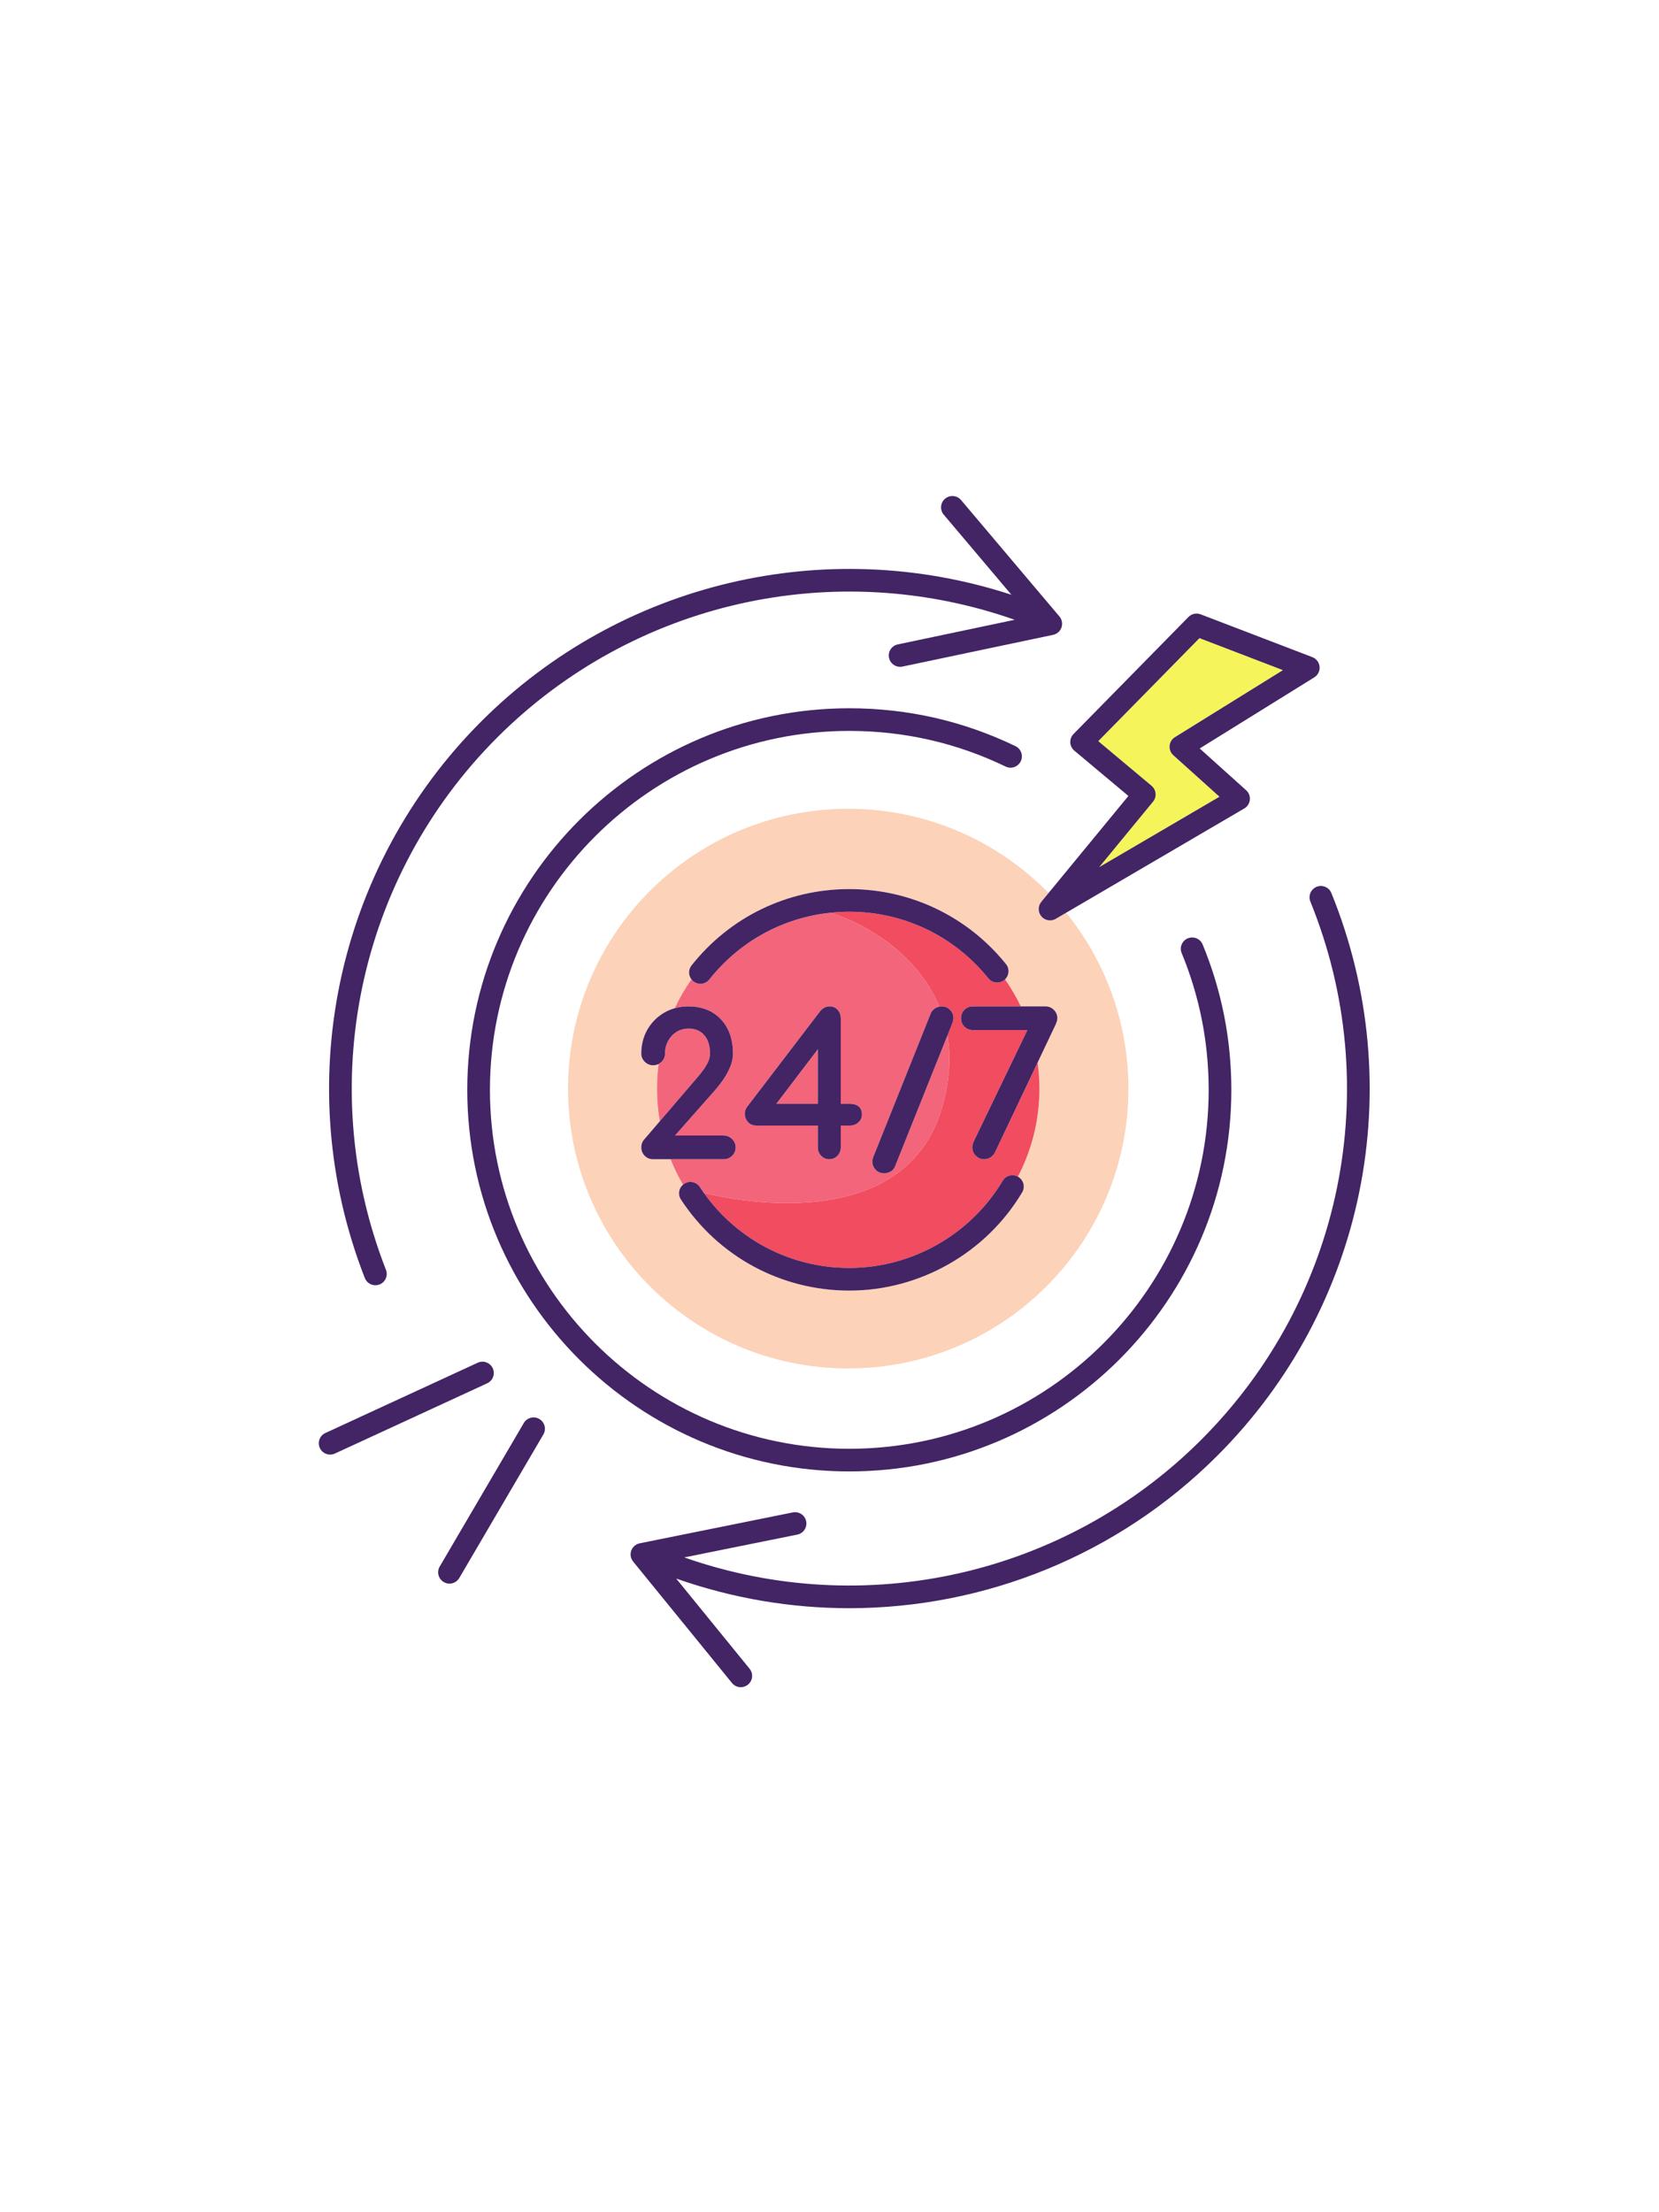 <svg xmlns="http://www.w3.org/2000/svg" xmlns:xlink="http://www.w3.org/1999/xlink" width="600" zoomAndPan="magnify" viewBox="0 0 450 607.92" height="800" preserveAspectRatio="xMidYMid meet" version="1.2"><defs><clipPath id="d3cb4a570b"><path d="M 170.25 243.469 L 373.461 243.469 L 373.461 463.641 L 170.25 463.641 Z M 170.25 243.469 "/></clipPath></defs><g id="e1d5520645"><path style=" stroke:none;fill-rule:nonzero;fill:#fcd2b9;fill-opacity:1;" d="M 287.48 280.684 C 287.402 280.934 287.309 281.191 287.195 281.449 L 282.191 291.992 C 282.516 294.332 282.688 296.723 282.688 299.152 C 282.688 307.879 280.551 316.109 276.777 323.348 C 276.805 323.363 276.836 323.379 276.863 323.395 C 278.344 324.273 278.828 326.18 277.949 327.66 C 268.027 344.312 249.824 354.656 230.445 354.656 C 211.711 354.656 194.41 345.293 184.156 329.609 C 183.293 328.289 183.566 326.551 184.738 325.551 C 183.434 323.316 182.289 320.98 181.32 318.555 L 176.535 318.555 C 175.602 318.555 174.816 318.23 174.199 317.59 C 173.59 316.961 173.277 316.188 173.277 315.301 C 173.277 314.379 173.582 313.605 174.18 313.008 L 178.375 308.109 C 177.875 305.199 177.609 302.207 177.609 299.152 C 177.609 296.859 177.754 294.598 178.043 292.383 C 177.594 292.613 177.09 292.73 176.535 292.73 C 175.641 292.73 174.867 292.406 174.234 291.773 C 173.598 291.141 173.277 290.387 173.277 289.531 C 173.277 287.07 173.848 284.836 174.977 282.887 C 176.105 280.941 177.664 279.387 179.613 278.258 C 180.512 277.738 181.473 277.34 182.48 277.059 C 183.777 274.273 185.312 271.621 187.059 269.129 C 186.211 268.023 186.18 266.449 187.082 265.305 C 197.637 251.973 213.441 244.324 230.445 244.324 C 247.262 244.324 262.961 251.836 273.512 264.938 C 274.531 266.207 274.395 268.027 273.238 269.133 C 274.879 271.473 276.328 273.957 277.574 276.559 L 284.355 276.559 C 285.246 276.559 286.016 276.879 286.652 277.512 C 287.289 278.148 287.609 278.922 287.609 279.809 C 287.609 280.109 287.566 280.402 287.48 280.684 Z M 285.617 252.918 C 284.73 252.918 283.855 252.539 283.246 251.824 C 282.266 250.68 282.25 248.996 283.207 247.832 L 285.207 245.402 C 271.227 231.121 251.727 222.254 230.148 222.254 C 187.621 222.254 153.148 256.68 153.148 299.152 C 153.148 341.621 187.621 376.051 230.148 376.051 C 272.672 376.051 307.148 341.621 307.148 299.152 C 307.148 280.844 300.734 264.027 290.039 250.824 L 287.191 252.488 C 286.699 252.777 286.156 252.918 285.617 252.918 "/><path style=" stroke:none;fill-rule:nonzero;fill:#f3657b;fill-opacity:1;" d="M 221.797 288.332 L 210.387 303.324 L 221.797 303.324 L 221.797 288.332 "/><path style=" stroke:none;fill-rule:nonzero;fill:#f3657b;fill-opacity:1;" d="M 191.375 292.344 C 191.906 291.355 192.172 290.41 192.172 289.531 C 192.172 288.094 191.926 286.84 191.441 285.809 C 190.969 284.801 190.285 284.016 189.41 283.469 C 187.676 282.391 184.898 282.32 182.945 283.57 C 181.973 284.191 181.195 285.035 180.633 286.07 C 180.074 287.117 179.789 288.277 179.789 289.531 C 179.789 290.383 179.477 291.137 178.863 291.77 C 178.617 292.027 178.34 292.23 178.043 292.383 C 177.754 294.598 177.605 296.859 177.605 299.152 C 177.605 302.207 177.871 305.199 178.375 308.113 L 189.016 295.688 C 190.027 294.508 190.82 293.383 191.375 292.344 "/><path style=" stroke:none;fill-rule:nonzero;fill:#f3657b;fill-opacity:1;" d="M 202.332 304.191 L 222.387 277.938 C 222.723 277.523 223.102 277.195 223.531 276.949 C 223.98 276.691 224.496 276.559 225.051 276.559 C 225.957 276.559 226.707 276.891 227.273 277.543 C 227.82 278.176 228.098 278.957 228.098 279.863 L 228.098 303.324 L 230.652 303.324 C 231.5 303.324 232.242 303.531 232.863 303.941 C 233.555 304.406 233.906 305.203 233.906 306.312 C 233.906 307.145 233.578 307.863 232.93 308.445 C 232.297 309.016 231.531 309.301 230.652 309.301 L 228.098 309.301 L 228.098 315.301 C 228.098 316.184 227.797 316.953 227.207 317.586 C 226.605 318.227 225.828 318.555 224.895 318.555 C 224.027 318.555 223.285 318.227 222.684 317.582 C 222.094 316.957 221.797 316.188 221.797 315.301 L 221.797 309.301 L 204.953 309.301 C 203.984 309.301 203.207 308.996 202.641 308.387 C 202.094 307.797 201.789 307.109 201.727 306.336 C 201.66 305.551 201.863 304.828 202.332 304.191 Z M 189.375 326.211 C 189.727 326.75 190.094 327.281 190.465 327.805 C 190.477 327.809 245.234 342.699 256.062 303.91 C 258.094 296.637 258.367 290.191 257.422 284.52 L 243.023 320.488 C 242.77 321.172 242.328 321.68 241.73 321.992 C 241.18 322.273 240.605 322.422 240.02 322.422 C 238.852 322.422 237.914 321.922 237.301 320.977 C 236.688 320.027 236.609 318.977 237.07 317.852 L 252.824 278.496 C 253.082 277.887 253.496 277.41 254.055 277.062 C 254.41 276.848 254.789 276.707 255.18 276.629 C 248.918 261.375 233.547 253.312 225.262 250.82 C 212.18 252.188 200.254 258.699 191.973 269.168 C 191.355 269.941 190.445 270.348 189.523 270.348 C 188.848 270.348 188.168 270.129 187.594 269.676 C 187.387 269.516 187.211 269.328 187.059 269.129 C 185.312 271.621 183.777 274.273 182.48 277.062 C 183.66 276.73 184.906 276.559 186.215 276.559 C 188.68 276.559 190.855 277.094 192.684 278.152 C 194.52 279.215 195.957 280.738 196.969 282.68 C 197.969 284.602 198.473 286.906 198.473 289.531 C 198.473 290.719 198.223 291.938 197.723 293.152 C 197.238 294.336 196.621 295.48 195.887 296.555 C 195.16 297.613 194.414 298.582 193.672 299.434 L 182.539 312.051 L 195.898 312.051 C 196.828 312.051 197.621 312.383 198.254 313.039 C 198.887 313.691 199.207 314.453 199.207 315.301 C 199.207 316.191 198.883 316.965 198.25 317.598 C 197.617 318.23 196.824 318.555 195.898 318.555 L 181.32 318.555 C 182.289 320.98 183.434 323.316 184.738 325.551 C 184.84 325.465 184.945 325.379 185.062 325.305 C 186.5 324.367 188.434 324.77 189.375 326.211 "/><path style=" stroke:none;fill-rule:nonzero;fill:#f5f45a;fill-opacity:1;" d="M 313.918 220.297 L 299.109 238.301 L 332.18 218.941 L 319.492 207.535 C 318.766 206.879 318.387 205.922 318.473 204.945 C 318.559 203.973 319.098 203.094 319.93 202.578 L 349.617 184.152 L 326.672 175.359 L 298.867 203.668 L 313.512 215.938 C 314.82 217.035 315.004 218.98 313.918 220.297 "/><path style=" stroke:none;fill-rule:nonzero;fill:#f14c5f;fill-opacity:1;" d="M 267.449 318.555 C 266.594 318.555 265.836 318.234 265.203 317.598 C 264.566 316.965 264.242 316.191 264.242 315.301 C 264.242 314.961 264.297 314.629 264.406 314.309 C 264.496 314.031 264.617 313.723 264.766 313.391 L 279.391 283.062 L 264.414 283.062 C 263.484 283.062 262.703 282.746 262.086 282.129 C 261.469 281.52 261.156 280.734 261.156 279.809 C 261.156 278.887 261.469 278.105 262.086 277.488 C 262.703 276.871 263.484 276.559 264.414 276.559 L 277.574 276.559 C 276.328 273.957 274.879 271.477 273.238 269.133 C 273.176 269.195 273.105 269.258 273.035 269.312 C 271.695 270.391 269.73 270.18 268.652 268.84 C 259.293 257.215 245.363 250.547 230.441 250.547 C 228.699 250.547 226.973 250.641 225.262 250.82 C 233.547 253.309 248.918 261.375 255.18 276.629 C 255.391 276.59 255.609 276.559 255.828 276.559 C 256.93 276.559 257.82 277.02 258.477 277.926 C 259.137 278.844 259.238 279.914 258.785 281.113 L 257.422 284.52 C 258.367 290.191 258.094 296.637 256.062 303.91 C 245.234 342.699 190.477 327.809 190.465 327.805 C 199.672 340.758 214.473 348.434 230.441 348.434 C 247.637 348.434 263.789 339.254 272.594 324.477 C 273.457 323.031 275.309 322.539 276.777 323.348 C 280.551 316.109 282.688 307.879 282.688 299.152 C 282.688 296.723 282.516 294.332 282.191 291.992 L 270.438 316.758 C 269.758 317.945 268.73 318.555 267.449 318.555 "/><path style=" stroke:none;fill-rule:nonzero;fill:#432465;fill-opacity:1;" d="M 335.438 299.492 C 335.438 285.664 332.785 272.223 327.547 259.543 C 326.891 257.957 325.07 257.199 323.48 257.855 C 321.891 258.508 321.133 260.328 321.789 261.914 C 326.711 273.836 329.207 286.48 329.207 299.492 C 329.207 353.879 284.902 398.125 230.441 398.125 C 175.984 398.125 131.68 353.879 131.68 299.492 C 131.68 245.102 175.984 200.855 230.441 200.855 C 245.5 200.855 259.953 204.152 273.398 210.648 C 274.949 211.398 276.812 210.75 277.562 209.203 C 278.312 207.656 277.664 205.797 276.113 205.047 C 261.812 198.137 246.445 194.633 230.441 194.633 C 172.547 194.633 125.449 241.672 125.449 299.492 C 125.449 357.309 172.547 404.348 230.441 404.348 C 288.336 404.348 335.438 357.309 335.438 299.492 "/><path style=" stroke:none;fill-rule:nonzero;fill:#432465;fill-opacity:1;" d="M 326.672 175.359 L 349.617 184.156 L 319.93 202.578 C 319.098 203.094 318.559 203.973 318.473 204.945 C 318.387 205.922 318.766 206.879 319.492 207.535 L 332.18 218.941 L 299.109 238.301 L 313.918 220.297 C 315.004 218.98 314.82 217.035 313.512 215.938 L 298.863 203.668 Z M 292.281 206.273 L 307.145 218.727 L 285.203 245.402 L 283.207 247.832 C 282.25 248.996 282.266 250.68 283.242 251.828 C 283.852 252.539 284.727 252.918 285.617 252.918 C 286.156 252.918 286.699 252.781 287.188 252.492 L 290.035 250.824 L 339.004 222.16 C 339.859 221.66 340.426 220.777 340.523 219.789 C 340.625 218.805 340.25 217.828 339.512 217.164 L 326.742 205.68 L 358.23 186.137 C 359.234 185.512 359.801 184.375 359.688 183.199 C 359.574 182.023 358.809 181.012 357.703 180.586 L 326.992 168.816 C 325.836 168.371 324.523 168.66 323.656 169.543 L 292.059 201.711 C 291.453 202.332 291.129 203.176 291.172 204.039 C 291.215 204.906 291.613 205.715 292.281 206.273 "/><path style=" stroke:none;fill-rule:nonzero;fill:#432465;fill-opacity:1;" d="M 132.453 376.004 C 131.73 374.441 129.879 373.762 128.316 374.48 L 86.453 393.789 C 84.891 394.508 84.211 396.355 84.93 397.918 C 85.457 399.055 86.582 399.727 87.762 399.727 C 88.199 399.727 88.641 399.633 89.066 399.438 L 130.93 380.129 C 132.492 379.41 133.172 377.562 132.453 376.004 "/><path style=" stroke:none;fill-rule:nonzero;fill:#432465;fill-opacity:1;" d="M 145.246 389.934 C 143.762 389.066 141.852 389.566 140.984 391.047 L 117.871 430.496 C 117.004 431.98 117.504 433.887 118.988 434.754 C 119.48 435.043 120.023 435.18 120.559 435.18 C 121.629 435.18 122.672 434.629 123.25 433.641 L 146.363 394.191 C 147.23 392.707 146.73 390.801 145.246 389.934 "/><path style=" stroke:none;fill-rule:nonzero;fill:#432465;fill-opacity:1;" d="M 198.25 317.598 C 198.883 316.965 199.207 316.191 199.207 315.301 C 199.207 314.449 198.887 313.691 198.258 313.039 C 197.621 312.383 196.828 312.051 195.898 312.051 L 182.539 312.051 L 193.672 299.434 C 194.414 298.582 195.16 297.613 195.887 296.555 C 196.621 295.48 197.238 294.336 197.723 293.152 C 198.223 291.938 198.473 290.715 198.473 289.531 C 198.473 286.906 197.969 284.598 196.969 282.68 C 195.957 280.738 194.52 279.215 192.684 278.152 C 190.855 277.094 188.68 276.559 186.215 276.559 C 184.906 276.559 183.66 276.73 182.48 277.062 C 181.473 277.344 180.512 277.738 179.613 278.258 C 177.664 279.387 176.105 280.945 174.977 282.887 C 173.848 284.836 173.277 287.07 173.277 289.531 C 173.277 290.387 173.598 291.141 174.234 291.777 C 174.867 292.41 175.641 292.73 176.531 292.73 C 177.09 292.73 177.594 292.613 178.043 292.383 C 178.34 292.227 178.617 292.023 178.863 291.77 C 179.477 291.137 179.789 290.383 179.789 289.531 C 179.789 288.277 180.074 287.117 180.633 286.07 C 181.195 285.031 181.973 284.191 182.945 283.57 C 184.902 282.32 187.676 282.391 189.41 283.469 C 190.285 284.016 190.969 284.801 191.441 285.809 C 191.926 286.84 192.172 288.094 192.172 289.531 C 192.172 290.406 191.906 291.355 191.375 292.344 C 190.82 293.383 190.027 294.508 189.016 295.688 L 178.375 308.109 L 174.18 313.008 C 173.582 313.605 173.277 314.379 173.277 315.301 C 173.277 316.191 173.586 316.961 174.199 317.59 C 174.816 318.23 175.602 318.555 176.531 318.555 L 195.898 318.555 C 196.824 318.555 197.617 318.234 198.25 317.598 "/><g clip-rule="nonzero" clip-path="url(#d3cb4a570b)"><path style=" stroke:none;fill-rule:nonzero;fill:#432465;fill-opacity:1;" d="M 362.93 245.41 C 362.285 243.82 360.469 243.055 358.871 243.695 C 357.277 244.344 356.512 246.16 357.156 247.75 C 377.855 298.727 366.066 356.793 327.121 395.688 C 289.809 432.953 234.582 445.348 185.086 427.98 L 216.148 421.711 C 217.836 421.371 218.926 419.73 218.586 418.047 C 218.242 416.363 216.602 415.273 214.914 415.613 L 172.836 424.105 C 171.77 424.324 170.891 425.082 170.523 426.105 C 170.152 427.133 170.348 428.273 171.035 429.117 L 198.199 462.492 C 198.812 463.25 199.711 463.641 200.617 463.641 C 201.309 463.641 202.004 463.414 202.582 462.945 C 203.918 461.859 204.117 459.902 203.035 458.566 L 182.867 433.789 C 198.398 439.258 214.461 441.934 230.402 441.934 C 267.637 441.93 304.184 427.395 331.527 400.086 C 372.246 359.422 384.57 298.711 362.93 245.41 "/></g><path style=" stroke:none;fill-rule:nonzero;fill:#432465;fill-opacity:1;" d="M 100.199 353.191 C 100.578 353.191 100.961 353.121 101.336 352.977 C 102.938 352.352 103.727 350.547 103.102 348.945 C 83.309 298.402 95.344 240.949 133.762 202.582 C 171.09 165.305 226.379 152.906 275.898 170.32 L 243.762 177.086 C 242.078 177.441 241 179.09 241.355 180.77 C 241.664 182.238 242.957 183.242 244.398 183.242 C 244.613 183.242 244.828 183.219 245.047 183.176 L 286.453 174.457 C 287.523 174.23 288.398 173.461 288.754 172.422 C 289.113 171.391 288.895 170.242 288.191 169.406 L 261.156 137.414 C 260.047 136.102 258.082 135.938 256.766 137.043 C 255.453 138.152 255.285 140.117 256.395 141.43 L 275 163.445 C 223.996 146.75 167.641 159.949 129.359 198.184 C 89.188 238.297 76.605 298.363 97.297 351.211 C 97.777 352.438 98.957 353.191 100.199 353.191 "/><path style=" stroke:none;fill-rule:nonzero;fill:#432465;fill-opacity:1;" d="M 272.594 324.477 C 263.789 339.254 247.641 348.434 230.445 348.434 C 214.473 348.434 199.672 340.758 190.465 327.805 C 190.094 327.281 189.727 326.75 189.375 326.207 C 188.434 324.77 186.504 324.363 185.062 325.305 C 184.945 325.379 184.84 325.465 184.738 325.551 C 183.566 326.555 183.289 328.289 184.156 329.609 C 194.41 345.293 211.711 354.656 230.445 354.656 C 249.824 354.656 268.027 344.312 277.949 327.66 C 278.828 326.18 278.344 324.273 276.863 323.395 C 276.836 323.379 276.805 323.363 276.777 323.348 C 275.309 322.539 273.457 323.031 272.594 324.477 "/><path style=" stroke:none;fill-rule:nonzero;fill:#432465;fill-opacity:1;" d="M 187.594 269.68 C 188.168 270.129 188.848 270.348 189.523 270.348 C 190.445 270.348 191.355 269.941 191.973 269.168 C 200.254 258.699 212.18 252.188 225.262 250.82 C 226.973 250.641 228.699 250.543 230.441 250.543 C 245.363 250.543 259.293 257.215 268.652 268.84 C 269.734 270.18 271.695 270.391 273.035 269.312 C 273.105 269.254 273.176 269.195 273.238 269.133 C 274.395 268.027 274.531 266.207 273.508 264.938 C 262.957 251.836 247.262 244.324 230.441 244.324 C 213.441 244.324 197.637 251.973 187.082 265.305 C 186.18 266.449 186.211 268.023 187.059 269.129 C 187.211 269.328 187.391 269.516 187.594 269.68 "/><path style=" stroke:none;fill-rule:nonzero;fill:#432465;fill-opacity:1;" d="M 221.797 288.332 L 221.797 303.324 L 210.391 303.324 Z M 204.953 309.305 L 221.797 309.305 L 221.797 315.301 C 221.797 316.188 222.098 316.957 222.688 317.582 C 223.285 318.227 224.031 318.555 224.895 318.555 C 225.828 318.555 226.605 318.227 227.207 317.586 C 227.797 316.953 228.098 316.184 228.098 315.301 L 228.098 309.305 L 230.652 309.305 C 231.531 309.305 232.297 309.016 232.93 308.445 C 233.578 307.863 233.906 307.145 233.906 306.312 C 233.906 305.203 233.555 304.406 232.863 303.941 C 232.242 303.531 231.5 303.324 230.652 303.324 L 228.098 303.324 L 228.098 279.863 C 228.098 278.953 227.82 278.176 227.273 277.543 C 226.707 276.891 225.957 276.559 225.051 276.559 C 224.496 276.559 223.984 276.691 223.531 276.949 C 223.105 277.195 222.723 277.523 222.387 277.938 L 202.332 304.191 C 201.863 304.828 201.66 305.551 201.727 306.336 C 201.789 307.109 202.094 307.797 202.641 308.383 C 203.207 308.996 203.984 309.305 204.953 309.305 "/><path style=" stroke:none;fill-rule:nonzero;fill:#432465;fill-opacity:1;" d="M 252.824 278.496 L 237.07 317.852 C 236.609 318.977 236.688 320.027 237.305 320.977 C 237.914 321.922 238.852 322.422 240.02 322.422 C 240.605 322.422 241.18 322.273 241.73 321.992 C 242.328 321.68 242.77 321.172 243.027 320.488 L 257.422 284.52 L 258.785 281.117 C 259.238 279.914 259.137 278.844 258.477 277.926 C 257.82 277.02 256.93 276.559 255.828 276.559 C 255.605 276.559 255.391 276.59 255.18 276.629 C 254.785 276.707 254.41 276.848 254.055 277.062 C 253.496 277.406 253.086 277.883 252.824 278.496 "/><path style=" stroke:none;fill-rule:nonzero;fill:#432465;fill-opacity:1;" d="M 284.355 276.559 L 264.414 276.559 C 263.484 276.559 262.703 276.871 262.09 277.488 C 261.473 278.105 261.156 278.887 261.156 279.809 C 261.156 280.734 261.473 281.516 262.09 282.129 C 262.703 282.746 263.488 283.062 264.414 283.062 L 279.391 283.062 L 264.77 313.391 C 264.617 313.723 264.5 314.031 264.406 314.305 C 264.297 314.625 264.242 314.961 264.242 315.301 C 264.242 316.191 264.566 316.965 265.203 317.598 C 265.836 318.23 266.594 318.555 267.449 318.555 C 268.734 318.555 269.758 317.945 270.438 316.758 L 282.191 291.988 L 287.195 281.449 C 287.309 281.191 287.402 280.934 287.48 280.684 C 287.566 280.402 287.609 280.109 287.609 279.809 C 287.609 278.922 287.289 278.148 286.652 277.512 C 286.016 276.879 285.246 276.559 284.355 276.559 "/></g></svg>